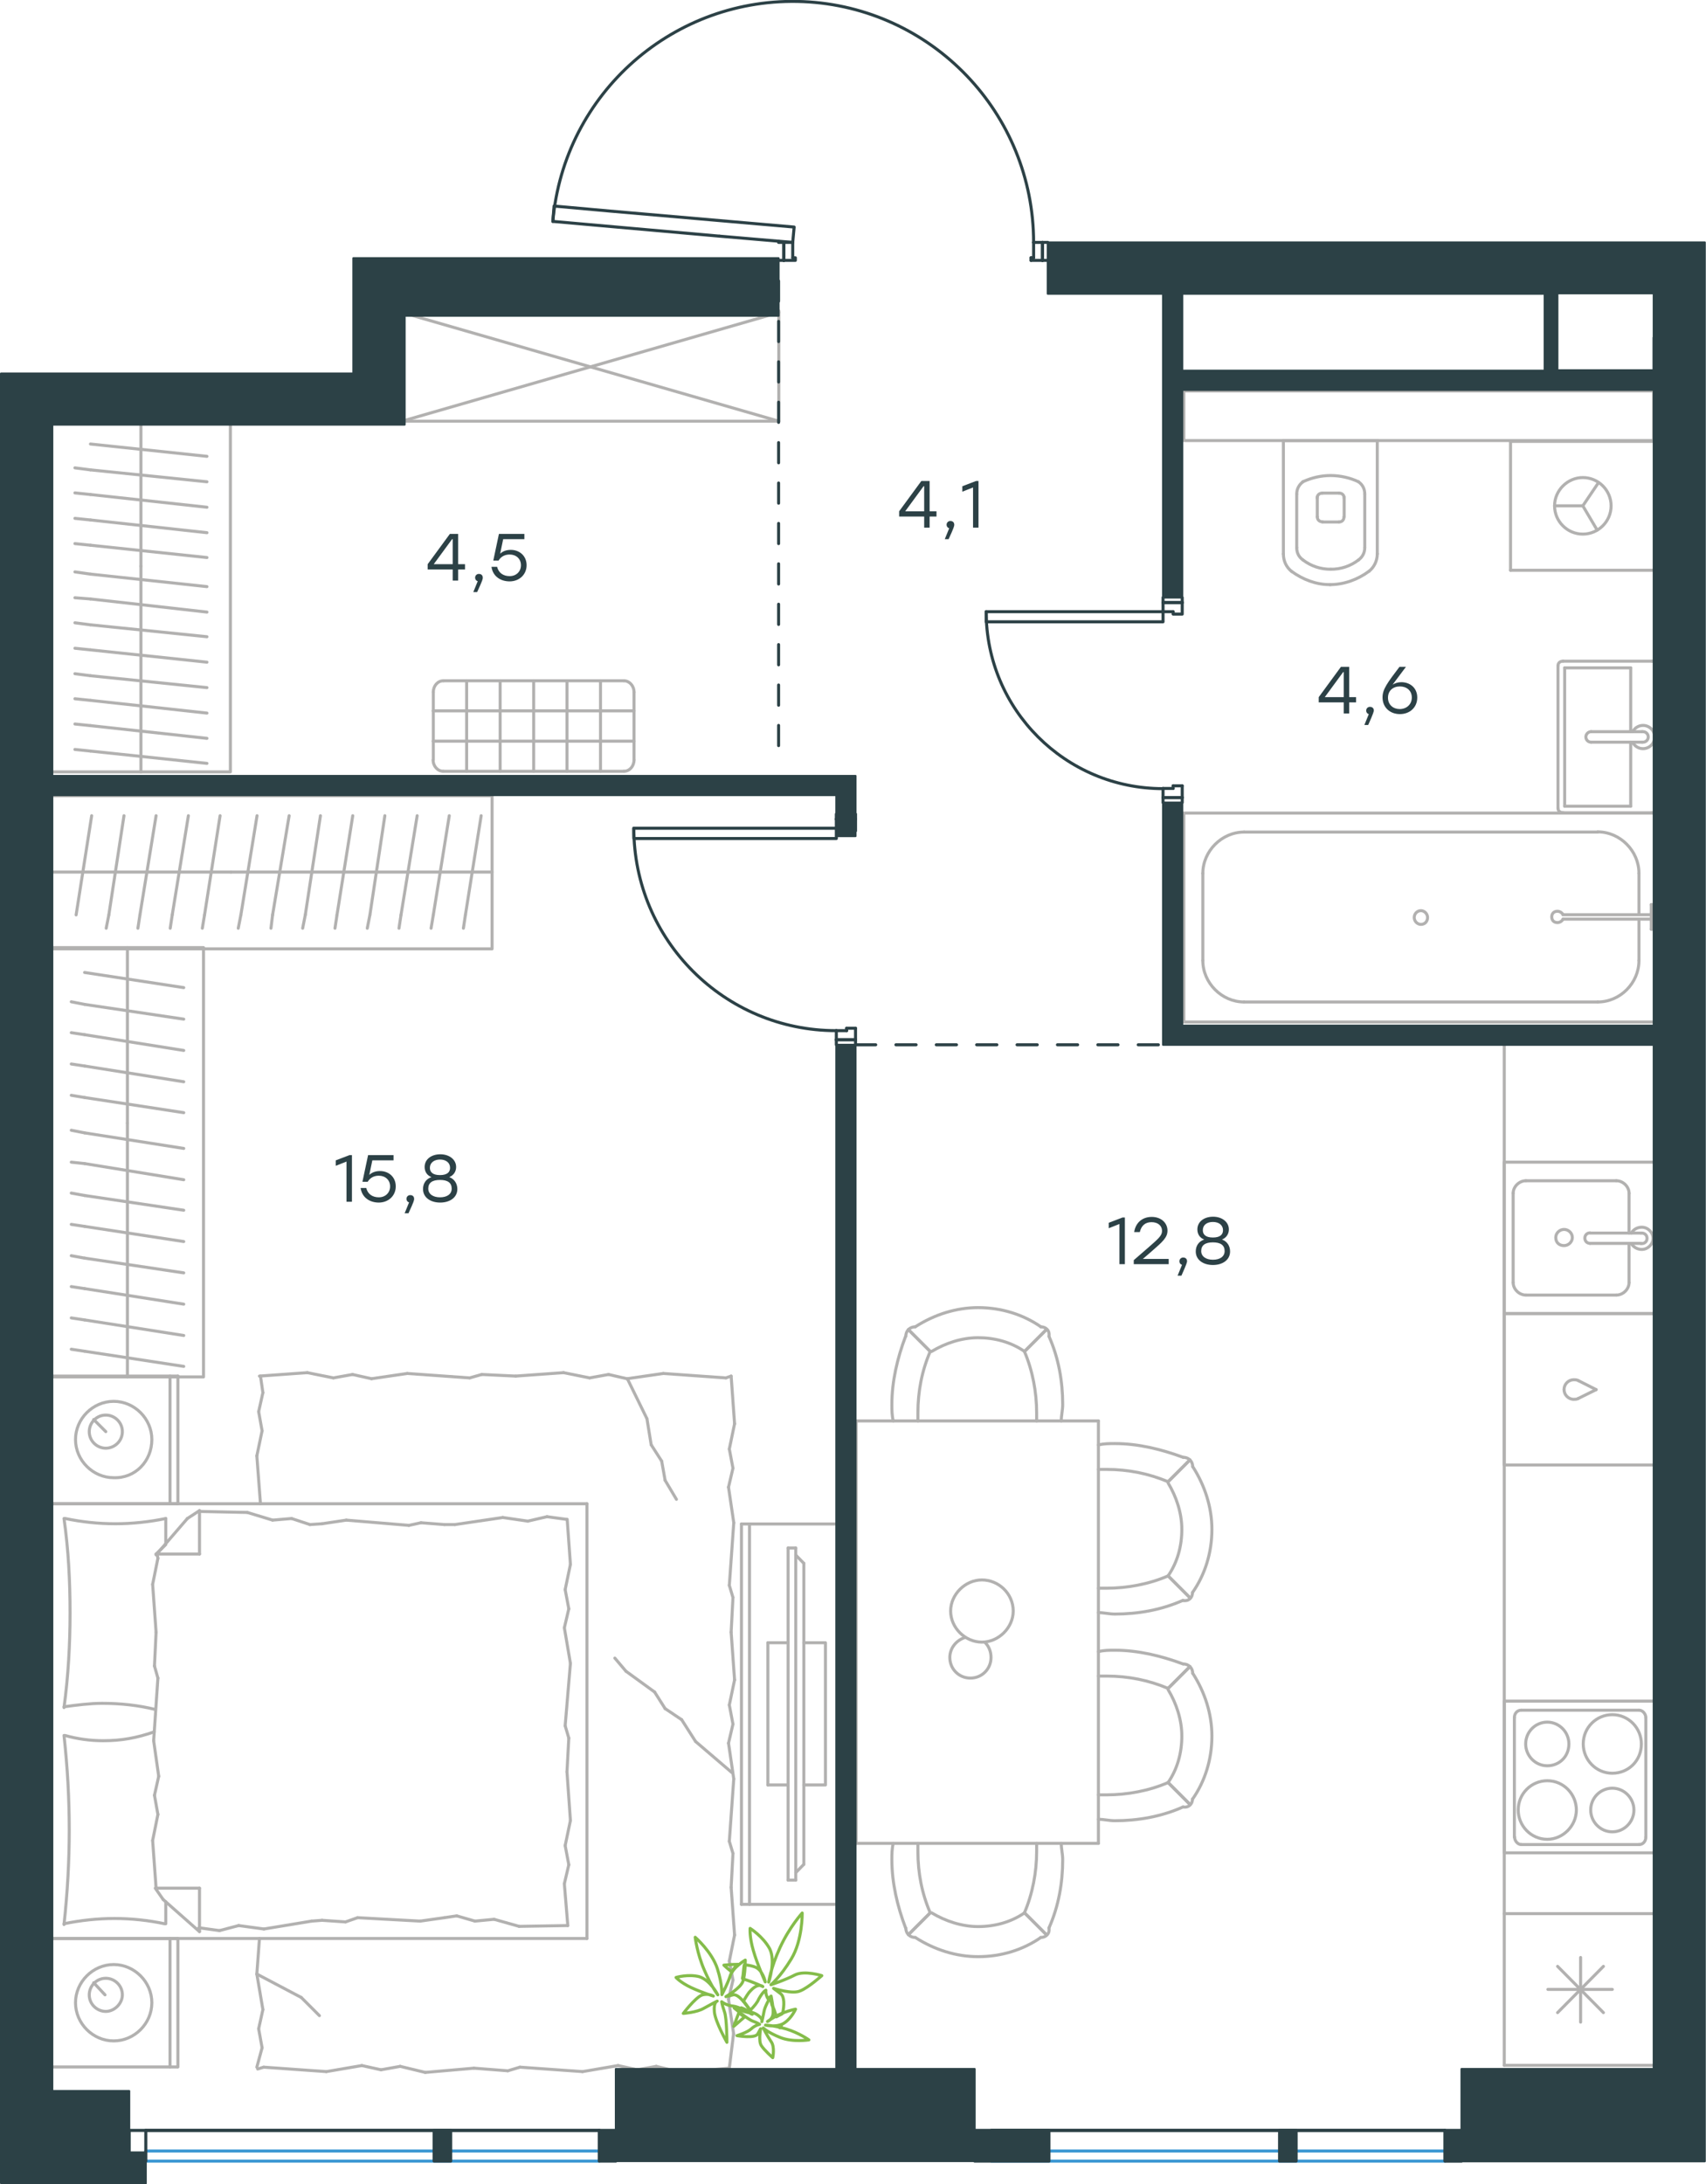 <?xml version="1.0" encoding="utf-8"?>
<!-- Generator: Adobe Illustrator 26.5.0, SVG Export Plug-In . SVG Version: 6.00 Build 0)  -->
<svg version="1.1" id="Слой_1" xmlns="http://www.w3.org/2000/svg" xmlns:xlink="http://www.w3.org/1999/xlink" x="0px" y="0px"
	 viewBox="0 0 844.9 1081.2" style="enable-background:new 0 0 844.9 1081.2;" xml:space="preserve">
<style type="text/css">
	.st0{fill:none;stroke:#B2B1B0;stroke-width:1.5;stroke-linecap:round;stroke-linejoin:round;stroke-miterlimit:22.926;}
	.st1{fill:none;stroke:#2C4146;stroke-width:1.5;stroke-linecap:round;stroke-linejoin:round;stroke-miterlimit:22.926;}
	.st2{fill:none;stroke:#3996D2;stroke-width:1.5;stroke-linecap:round;stroke-linejoin:round;stroke-miterlimit:22.926;}
	.st3{fill:none;stroke:#2C4146;stroke-width:1.5;stroke-linecap:round;stroke-linejoin:round;stroke-miterlimit:10;}
	
		.st4{fill:none;stroke:#2C4146;stroke-width:1.5;stroke-linecap:round;stroke-linejoin:round;stroke-miterlimit:22.926;stroke-dasharray:10,10,0,0,0,0;}
	.st5{fill:#2C4146;}
	.st6{fill:#2C4146;stroke:#2C4146;stroke-linecap:round;stroke-linejoin:round;stroke-miterlimit:10;}
	.st7{fill:none;stroke:#84BC4A;stroke-width:1.5;stroke-linecap:round;stroke-linejoin:round;stroke-miterlimit:22.926;}
</style>
<g>
	<g>
		<line class="st0" x1="24.4" y1="744.4" x2="24.4" y2="681.2"/>
		<line class="st0" x1="88.1" y1="681.2" x2="88.1" y2="744.4"/>
		<line class="st0" x1="88.1" y1="744.4" x2="24.4" y2="744.4"/>
		<line class="st0" x1="24.4" y1="681.2" x2="88.1" y2="681.2"/>
		<line class="st0" x1="52.4" y1="708.7" x2="46.4" y2="702.7"/>
		<line class="st0" x1="84.2" y1="681.2" x2="84.2" y2="744.4"/>
		<path class="st0" d="M75.2,712.6c0-10.3-8.6-18.9-18.9-18.9c-10.3,0-18.9,8.6-18.9,18.9c0,10.3,8.6,18.9,18.9,18.9
			C67,731.9,75.2,723.3,75.2,712.6z"/>
		<path class="st0" d="M60.6,708.7c0-4.7-3.9-8.2-8.2-8.2c-4.7,0-8.2,3.9-8.2,8.2c0,4.7,3.9,8.2,8.2,8.2
			C56.7,716.9,60.6,713.4,60.6,708.7z"/>
		<line class="st0" x1="24.4" y1="959.6" x2="24.4" y2="744.4"/>
		<line class="st0" x1="82.1" y1="941.4" x2="82.1" y2="952.3"/>
		<line class="st0" x1="77.3" y1="769.3" x2="98.8" y2="769.3"/>
		<line class="st0" x1="82.1" y1="764.6" x2="77.3" y2="769.3"/>
		<line class="st0" x1="290.7" y1="959.6" x2="24.4" y2="959.6"/>
		<line class="st0" x1="98.8" y1="747.8" x2="98.8" y2="769.3"/>
		<line class="st0" x1="24.4" y1="744.4" x2="290.7" y2="744.4"/>
		<line class="st0" x1="98.8" y1="956.2" x2="80.8" y2="940.3"/>
		<line class="st0" x1="80.8" y1="940.3" x2="76.9" y2="934.7"/>
		<line class="st0" x1="82.1" y1="751.7" x2="82.1" y2="764.2"/>
		<line class="st0" x1="77.3" y1="934.7" x2="98.8" y2="934.7"/>
		<line class="st0" x1="77.3" y1="769.7" x2="92.8" y2="751.7"/>
		<line class="st0" x1="92.8" y1="751.7" x2="98.8" y2="747.8"/>
		<line class="st0" x1="98.8" y1="956.2" x2="98.8" y2="934.7"/>
		<line class="st0" x1="281.7" y1="860.4" x2="280.8" y2="877.1"/>
		<line class="st0" x1="279.5" y1="805.8" x2="282.5" y2="823.4"/>
		<line class="st0" x1="279.9" y1="786.9" x2="281.7" y2="796.4"/>
		<line class="st0" x1="281.7" y1="796.4" x2="279.5" y2="805.8"/>
		<line class="st0" x1="279.9" y1="854.3" x2="281.7" y2="860.4"/>
		<line class="st0" x1="282.5" y1="823.4" x2="279.9" y2="854.3"/>
		<line class="st0" x1="280.9" y1="752.1" x2="282.5" y2="774.4"/>
		<line class="st0" x1="282.5" y1="774.4" x2="279.9" y2="786.9"/>
		<line class="st0" x1="279.5" y1="932.5" x2="281.2" y2="953.2"/>
		<line class="st0" x1="279.9" y1="913.6" x2="281.7" y2="923.1"/>
		<line class="st0" x1="281.7" y1="923.1" x2="279.5" y2="932.5"/>
		<line class="st0" x1="280.8" y1="877.1" x2="282.5" y2="901.2"/>
		<line class="st0" x1="282.5" y1="901.2" x2="279.9" y2="913.6"/>
		<line class="st0" x1="290.7" y1="959.6" x2="290.7" y2="744.4"/>
		<path class="st0" d="M31.7,859.1c1.7,15.5,2.6,30.9,2.6,46.8c0,15.5-0.9,31.4-2.6,46.8"/>
		<path class="st0" d="M76.4,857.3c-8.6,3-16.2,4.4-25.3,4.4c-6.5,0-12.9-0.9-18.9-2.6"/>
		<path class="st0" d="M31.7,952.3c8.2-1.7,16.8-2.6,24.9-2.6c8.6,0,16.8,0.9,24.9,2.6"/>
		<path class="st0" d="M31.7,844.9c6.5-0.9,12.9-1.7,18.9-1.7c9,0,17.6,0.9,26.2,3"/>
		<line class="st0" x1="153.5" y1="754.7" x2="159.5" y2="754.3"/>
		<line class="st0" x1="135" y1="752.5" x2="144.4" y2="751.7"/>
		<line class="st0" x1="144.4" y1="751.7" x2="153.5" y2="754.7"/>
		<line class="st0" x1="98.8" y1="748.2" x2="122.5" y2="748.7"/>
		<line class="st0" x1="122.5" y1="748.7" x2="135" y2="752.5"/>
		<line class="st0" x1="208.5" y1="753.8" x2="220.1" y2="754.7"/>
		<line class="st0" x1="159.5" y1="754.3" x2="171.5" y2="752.5"/>
		<line class="st0" x1="202.5" y1="755.1" x2="208.5" y2="753.8"/>
		<line class="st0" x1="171.5" y1="752.5" x2="202.5" y2="755.1"/>
		<line class="st0" x1="220.1" y1="754.7" x2="225.3" y2="754.7"/>
		<line class="st0" x1="261.4" y1="753" x2="270.9" y2="750.8"/>
		<line class="st0" x1="270.9" y1="750.8" x2="280.4" y2="752.1"/>
		<line class="st0" x1="225.3" y1="754.7" x2="249" y2="751.2"/>
		<line class="st0" x1="249" y1="751.2" x2="261.4" y2="753"/>
		<line class="st0" x1="226.2" y1="948.4" x2="220.1" y2="949.3"/>
		<line class="st0" x1="244.7" y1="950.1" x2="235.2" y2="951"/>
		<line class="st0" x1="235.2" y1="951" x2="226.2" y2="948.4"/>
		<line class="st0" x1="281.2" y1="953.2" x2="257.1" y2="953.6"/>
		<line class="st0" x1="257.1" y1="953.6" x2="244.7" y2="950.1"/>
		<line class="st0" x1="171.1" y1="951.4" x2="159.5" y2="950.6"/>
		<line class="st0" x1="220.1" y1="949.3" x2="208.1" y2="951"/>
		<line class="st0" x1="177.1" y1="949.3" x2="171.1" y2="951.4"/>
		<line class="st0" x1="208.1" y1="951" x2="177.1" y2="949.3"/>
		<line class="st0" x1="159.5" y1="950.6" x2="154.3" y2="951"/>
		<line class="st0" x1="99.3" y1="954.4" x2="98.4" y2="954.4"/>
		<line class="st0" x1="118.2" y1="953.2" x2="108.7" y2="955.7"/>
		<line class="st0" x1="108.7" y1="955.7" x2="99.3" y2="954.4"/>
		<line class="st0" x1="154.3" y1="951" x2="130.7" y2="954.9"/>
		<line class="st0" x1="130.7" y1="954.9" x2="118.2" y2="953.2"/>
		<path class="st0" d="M31.7,751.7c2.2,15.5,3,30.9,3,46.8c0,15.5-0.9,31.4-3,46.8"/>
		<path class="st0" d="M82.1,751.7c-8.2,1.7-16.8,2.6-24.9,2.6c-8.6,0-16.8-0.9-24.9-2.6"/>
		<line class="st0" x1="76.5" y1="824.7" x2="77.3" y2="808"/>
		<line class="st0" x1="78.6" y1="879.3" x2="76.1" y2="861.7"/>
		<line class="st0" x1="78.2" y1="898.2" x2="76.5" y2="888.7"/>
		<line class="st0" x1="76.5" y1="888.7" x2="78.6" y2="879.3"/>
		<line class="st0" x1="78.2" y1="830.7" x2="76.5" y2="824.7"/>
		<line class="st0" x1="76.1" y1="861.7" x2="78.2" y2="830.7"/>
		<line class="st0" x1="77.3" y1="934.7" x2="75.6" y2="911.1"/>
		<line class="st0" x1="75.6" y1="911.1" x2="78.2" y2="898.2"/>
		<line class="st0" x1="78.2" y1="771.4" x2="77.8" y2="769.3"/>
		<line class="st0" x1="77.3" y1="808" x2="75.6" y2="784.3"/>
		<line class="st0" x1="75.6" y1="784.3" x2="78.2" y2="771.4"/>
		<line class="st0" x1="24.4" y1="1023.2" x2="24.4" y2="959.6"/>
		<line class="st0" x1="88.1" y1="959.6" x2="88.1" y2="1023.2"/>
		<line class="st0" x1="87.7" y1="1023.2" x2="24.4" y2="1023.2"/>
		<line class="st0" x1="24.4" y1="959.6" x2="87.7" y2="959.6"/>
		<line class="st0" x1="52" y1="987.5" x2="46.4" y2="981.5"/>
		<line class="st0" x1="84.2" y1="959.6" x2="84.2" y2="1023.2"/>
		<line class="st0" x1="130.2" y1="689.4" x2="129" y2="681.2"/>
		<line class="st0" x1="129.8" y1="708.3" x2="128.1" y2="698.8"/>
		<line class="st0" x1="128.1" y1="698.8" x2="130.2" y2="689.4"/>
		<line class="st0" x1="129" y1="744.4" x2="127.2" y2="720.7"/>
		<line class="st0" x1="127.2" y1="720.7" x2="129.8" y2="708.3"/>
		<line class="st0" x1="238.6" y1="680.4" x2="255.4" y2="681.2"/>
		<line class="st0" x1="184" y1="682.5" x2="201.7" y2="679.9"/>
		<line class="st0" x1="165.1" y1="682.1" x2="174.6" y2="680.4"/>
		<line class="st0" x1="174.6" y1="680.4" x2="184" y2="682.5"/>
		<line class="st0" x1="232.6" y1="682.1" x2="238.6" y2="680.4"/>
		<line class="st0" x1="201.7" y1="679.9" x2="232.6" y2="682.1"/>
		<line class="st0" x1="128.5" y1="681.2" x2="152.2" y2="679.5"/>
		<line class="st0" x1="152.2" y1="679.5" x2="165.1" y2="682.1"/>
		<line class="st0" x1="310.5" y1="682.5" x2="328.5" y2="679.9"/>
		<line class="st0" x1="292" y1="682.1" x2="301.4" y2="680.4"/>
		<line class="st0" x1="301.4" y1="680.4" x2="310.5" y2="682.5"/>
		<line class="st0" x1="359.5" y1="682.1" x2="362.1" y2="681.2"/>
		<line class="st0" x1="328.5" y1="679.9" x2="359.5" y2="682.1"/>
		<line class="st0" x1="255.4" y1="681.2" x2="279.1" y2="679.5"/>
		<line class="st0" x1="279.1" y1="679.5" x2="292" y2="682.1"/>
		<line class="st0" x1="363" y1="790.8" x2="362.1" y2="808"/>
		<line class="st0" x1="360.8" y1="736.2" x2="363.4" y2="753.8"/>
		<line class="st0" x1="361.2" y1="717.3" x2="363" y2="726.8"/>
		<line class="st0" x1="363" y1="726.8" x2="360.8" y2="736.2"/>
		<line class="st0" x1="361.2" y1="784.8" x2="363" y2="790.8"/>
		<line class="st0" x1="363.4" y1="753.8" x2="361.2" y2="784.8"/>
		<line class="st0" x1="362.1" y1="681.2" x2="363.8" y2="704.8"/>
		<line class="st0" x1="363.8" y1="704.8" x2="361.2" y2="717.3"/>
		<line class="st0" x1="363" y1="917.5" x2="362.1" y2="934.3"/>
		<line class="st0" x1="360.8" y1="862.9" x2="363.4" y2="880.6"/>
		<line class="st0" x1="361.2" y1="844" x2="363" y2="853.5"/>
		<line class="st0" x1="363" y1="853.5" x2="360.8" y2="862.9"/>
		<line class="st0" x1="361.2" y1="911.5" x2="363" y2="917.5"/>
		<line class="st0" x1="363.4" y1="880.6" x2="361.2" y2="911.5"/>
		<line class="st0" x1="362.1" y1="808" x2="363.8" y2="831.6"/>
		<line class="st0" x1="363.8" y1="831.6" x2="361.2" y2="844"/>
		<line class="st0" x1="363.3" y1="1006.7" x2="361.2" y2="1023.8"/>
		<line class="st0" x1="360.8" y1="989.7" x2="363.4" y2="1007.3"/>
		<line class="st0" x1="361.2" y1="970.8" x2="363" y2="980.2"/>
		<line class="st0" x1="363" y1="980.2" x2="360.8" y2="989.7"/>
		<line class="st0" x1="362.1" y1="934.3" x2="363.8" y2="957.9"/>
		<line class="st0" x1="363.8" y1="957.9" x2="361.2" y2="970.8"/>
		<line class="st0" x1="251.5" y1="1025.1" x2="234.7" y2="1023.8"/>
		<line class="st0" x1="306.1" y1="1022.5" x2="288.5" y2="1025.5"/>
		<line class="st0" x1="325" y1="1022.9" x2="315.6" y2="1024.6"/>
		<line class="st0" x1="315.6" y1="1024.6" x2="306.1" y2="1022.5"/>
		<line class="st0" x1="257.5" y1="1023.3" x2="251.5" y2="1025.1"/>
		<line class="st0" x1="288.5" y1="1025.5" x2="257.5" y2="1023.3"/>
		<line class="st0" x1="361.2" y1="1023.8" x2="337.5" y2="1025.9"/>
		<line class="st0" x1="337.5" y1="1025.9" x2="325" y2="1022.9"/>
		<line class="st0" x1="179.2" y1="1022.5" x2="161.6" y2="1025.5"/>
		<line class="st0" x1="198.2" y1="1022.9" x2="188.7" y2="1024.6"/>
		<line class="st0" x1="188.7" y1="1024.6" x2="179.2" y2="1022.5"/>
		<line class="st0" x1="130.6" y1="1023.3" x2="127.6" y2="1024.2"/>
		<line class="st0" x1="161.6" y1="1025.5" x2="130.6" y2="1023.3"/>
		<line class="st0" x1="234.7" y1="1023.8" x2="210.6" y2="1025.9"/>
		<line class="st0" x1="210.6" y1="1025.9" x2="198.2" y2="1022.9"/>
		<line class="st0" x1="130.2" y1="994.8" x2="127.2" y2="977.2"/>
		<line class="st0" x1="129.8" y1="1013.7" x2="128.1" y2="1004.3"/>
		<line class="st0" x1="128.1" y1="1004.3" x2="130.2" y2="994.8"/>
		<line class="st0" x1="127.2" y1="977.2" x2="128.5" y2="959.6"/>
		<line class="st0" x1="127.2" y1="1023.3" x2="129.8" y2="1013.7"/>
		<line class="st0" x1="324.2" y1="837.6" x2="310" y2="827.3"/>
		<line class="st0" x1="337.6" y1="851.3" x2="329.4" y2="845.8"/>
		<line class="st0" x1="329.4" y1="845.8" x2="324.2" y2="837.6"/>
		<line class="st0" x1="310" y1="827.3" x2="304.5" y2="820.8"/>
		<line class="st0" x1="362.5" y1="877.5" x2="344.5" y2="862.1"/>
		<line class="st0" x1="344.5" y1="862.1" x2="337.6" y2="851.3"/>
		<line class="st0" x1="127.2" y1="977.2" x2="149.2" y2="988.8"/>
		<line class="st0" x1="149.2" y1="988.8" x2="158.2" y2="997.8"/>
		<line class="st0" x1="329.4" y1="732.8" x2="335" y2="742.2"/>
		<line class="st0" x1="322.5" y1="715.2" x2="327.7" y2="723.3"/>
		<line class="st0" x1="327.7" y1="723.3" x2="329.4" y2="732.8"/>
		<line class="st0" x1="310.7" y1="682.5" x2="320.4" y2="702.3"/>
		<line class="st0" x1="320.4" y1="702.3" x2="322.5" y2="715.2"/>
		<path class="st0" d="M75.2,991.4c0-10.3-8.6-18.9-18.9-18.9c-10.3,0-18.9,8.6-18.9,18.9c0,10.3,8.6,18.9,18.9,18.9
			C66.6,1010.3,75.2,1001.7,75.2,991.4z"/>
		<path class="st0" d="M60.6,987.5c0-4.7-3.9-8.2-8.2-8.2c-4.7,0-8.2,3.9-8.2,8.2c0,4.7,3.9,8.2,8.2,8.2
			C56.7,995.7,60.6,991.8,60.6,987.5z"/>
	</g>
	<g>
		<g>
			<line class="st0" x1="371.2" y1="754.4" x2="371.2" y2="942.7"/>
			<polyline class="st0" points="367.2,942.7 421.9,942.7 421.9,754.4 367.2,754.4 			"/>
			<line class="st0" x1="367.2" y1="754.4" x2="367.2" y2="942.7"/>
		</g>
		<g>
			<polyline class="st0" points="398.1,883.6 408.8,883.6 408.8,813.2 398.1,813.2 			"/>
			<line class="st0" x1="390.3" y1="813.2" x2="380.3" y2="813.2"/>
			<line class="st0" x1="380.3" y1="813.2" x2="380.3" y2="883.6"/>
			<line class="st0" x1="380.3" y1="883.6" x2="390.3" y2="883.6"/>
			<line class="st0" x1="390.3" y1="766.3" x2="394.1" y2="766.3"/>
			<line class="st0" x1="398.1" y1="922.9" x2="394.1" y2="927"/>
			<line class="st0" x1="394.1" y1="769.8" x2="398.1" y2="773.9"/>
			<line class="st0" x1="394.1" y1="930.7" x2="394.1" y2="766.3"/>
			<line class="st0" x1="390.3" y1="766.3" x2="390.3" y2="930.7"/>
			<line class="st0" x1="390.3" y1="930.7" x2="394.1" y2="930.7"/>
			<line class="st0" x1="398.1" y1="773.9" x2="398.1" y2="922.9"/>
		</g>
	</g>
	<g>
		<line class="st0" x1="25" y1="431.7" x2="114.4" y2="431.7"/>
		<line class="st0" x1="100.2" y1="459.5" x2="101.3" y2="452.9"/>
		<line class="st0" x1="101.3" y1="452.9" x2="109" y2="403.8"/>
		<line class="st0" x1="84.3" y1="459.5" x2="85.3" y2="452.9"/>
		<line class="st0" x1="85.3" y1="452.9" x2="93.3" y2="403.8"/>
		<line class="st0" x1="68.3" y1="459.5" x2="69.3" y2="452.9"/>
		<line class="st0" x1="69.3" y1="452.9" x2="77.3" y2="403.8"/>
		<line class="st0" x1="52.6" y1="459.5" x2="53.9" y2="452.9"/>
		<line class="st0" x1="53.9" y1="452.9" x2="61.4" y2="403.8"/>
		<line class="st0" x1="37.7" y1="452.9" x2="45.4" y2="403.8"/>
		<rect x="25" y="393.9" class="st0" width="218.7" height="75.8"/>
		<line class="st0" x1="114.4" y1="431.7" x2="243.7" y2="431.7"/>
		<line class="st0" x1="229.5" y1="459.5" x2="230.5" y2="452.9"/>
		<line class="st0" x1="230.5" y1="452.9" x2="238.3" y2="403.8"/>
		<line class="st0" x1="213.5" y1="459.5" x2="214.6" y2="452.9"/>
		<line class="st0" x1="214.6" y1="452.9" x2="222.5" y2="403.8"/>
		<line class="st0" x1="197.6" y1="459.5" x2="198.6" y2="452.9"/>
		<line class="st0" x1="198.6" y1="452.9" x2="206.6" y2="403.8"/>
		<line class="st0" x1="181.9" y1="459.5" x2="183.2" y2="452.9"/>
		<line class="st0" x1="183.2" y1="452.9" x2="190.6" y2="403.8"/>
		<line class="st0" x1="165.9" y1="459.5" x2="166.9" y2="452.9"/>
		<line class="st0" x1="166.9" y1="452.9" x2="174.7" y2="403.8"/>
		<line class="st0" x1="149.9" y1="459.5" x2="151.2" y2="452.9"/>
		<line class="st0" x1="151.2" y1="452.9" x2="158.7" y2="403.8"/>
		<line class="st0" x1="134.2" y1="459.5" x2="135" y2="452.9"/>
		<line class="st0" x1="135" y1="452.9" x2="143.2" y2="403.8"/>
		<line class="st0" x1="119.3" y1="452.9" x2="127.3" y2="403.8"/>
		<line class="st0" x1="118" y1="459.5" x2="119.3" y2="452.9"/>
	</g>
	<g>
		<line class="st0" x1="63.1" y1="469.1" x2="63.1" y2="556"/>
		<line class="st0" x1="35.3" y1="542.2" x2="41.9" y2="543.3"/>
		<line class="st0" x1="41.9" y1="543.3" x2="91" y2="550.8"/>
		<line class="st0" x1="35.3" y1="526.7" x2="41.9" y2="527.7"/>
		<line class="st0" x1="41.9" y1="527.7" x2="91" y2="535.5"/>
		<line class="st0" x1="35.3" y1="511.2" x2="41.9" y2="512.2"/>
		<line class="st0" x1="41.9" y1="512.2" x2="91" y2="520"/>
		<line class="st0" x1="35.3" y1="495.9" x2="41.9" y2="497.2"/>
		<line class="st0" x1="41.9" y1="497.2" x2="91" y2="504.5"/>
		<line class="st0" x1="41.9" y1="481.4" x2="91" y2="488.9"/>
		<rect x="25" y="469.1" class="st0" width="75.8" height="212.5"/>
		<line class="st0" x1="63.1" y1="556" x2="63.1" y2="681.7"/>
		<line class="st0" x1="35.3" y1="667.9" x2="41.9" y2="668.9"/>
		<line class="st0" x1="41.9" y1="668.9" x2="91" y2="676.4"/>
		<line class="st0" x1="35.3" y1="652.4" x2="41.9" y2="653.4"/>
		<line class="st0" x1="41.9" y1="653.4" x2="91" y2="661.1"/>
		<line class="st0" x1="35.3" y1="636.9" x2="41.9" y2="637.9"/>
		<line class="st0" x1="41.9" y1="637.9" x2="91" y2="645.6"/>
		<line class="st0" x1="35.3" y1="621.6" x2="41.9" y2="622.8"/>
		<line class="st0" x1="41.9" y1="622.8" x2="91" y2="630.1"/>
		<line class="st0" x1="35.3" y1="606.1" x2="41.9" y2="607.1"/>
		<line class="st0" x1="41.9" y1="607.1" x2="91" y2="614.6"/>
		<line class="st0" x1="35.3" y1="590.6" x2="41.9" y2="591.8"/>
		<line class="st0" x1="41.9" y1="591.8" x2="91" y2="599.1"/>
		<line class="st0" x1="35.3" y1="575.3" x2="41.9" y2="576"/>
		<line class="st0" x1="41.9" y1="576" x2="91" y2="584"/>
		<line class="st0" x1="41.9" y1="560.8" x2="91" y2="568.5"/>
		<line class="st0" x1="35.3" y1="559.5" x2="41.9" y2="560.8"/>
	</g>
	<g>
		<line class="st0" x1="820.1" y1="947.3" x2="820.1" y2="1022.4"/>
		<line class="st0" x1="782.8" y1="969" x2="782.8" y2="1001"/>
		<line class="st0" x1="771.4" y1="996.3" x2="794.1" y2="973.4"/>
		<line class="st0" x1="771.4" y1="973.4" x2="794.1" y2="996.3"/>
		<line class="st0" x1="766.6" y1="984.8" x2="798.5" y2="984.8"/>
		<line class="st0" x1="820.1" y1="1022.4" x2="745" y2="1022.4"/>
		<line class="st0" x1="745" y1="947.3" x2="745" y2="1022.4"/>
		<line class="st0" x1="820.1" y1="947.3" x2="745" y2="947.3"/>
	</g>
	<g>
		<rect x="744.9" y="575.3" class="st0" width="75.1" height="75"/>
		<line class="st0" x1="787.5" y1="615.5" x2="812.7" y2="615.5"/>
		<line class="st0" x1="806.8" y1="610.4" x2="806.8" y2="590.7"/>
		<line class="st0" x1="749.4" y1="590.7" x2="749.4" y2="634.9"/>
		<line class="st0" x1="806.8" y1="634.9" x2="806.8" y2="615.5"/>
		<line class="st0" x1="755.7" y1="641.1" x2="800.5" y2="641.1"/>
		<line class="st0" x1="812.7" y1="610.4" x2="787.5" y2="610.4"/>
		<line class="st0" x1="800.5" y1="584.5" x2="755.7" y2="584.5"/>
		<path class="st0" d="M787.5,615.5L787.5,615.5c-1.5,0-2.6-1.1-2.6-2.6c0-1.5,1.1-2.6,2.6-2.6"/>
		<path class="st0" d="M800.5,584.5c3.3,0,6.3,2.9,6.3,6.2"/>
		<path class="st0" d="M807.9,610.4c1.1-1.8,3-2.9,5.2-2.9c3,0,5.6,2.6,5.6,5.5c0,2.9-2.6,5.5-5.6,5.5c-2.2,0-4.1-1.1-5.2-2.9"/>
		<path class="st0" d="M755.7,641.1c-3.3,0-6.3-2.9-6.3-6.2"/>
		<path class="st0" d="M806.8,634.9c0,3.3-3,6.2-6.3,6.2"/>
		<path class="st0" d="M749.4,590.7c0-3.3,3-6.2,6.3-6.2"/>
		<path class="st0" d="M812.7,610.4h0.4c1.5,0,2.6,1.1,2.6,2.6c0,1.5-1.1,2.6-2.6,2.6h-0.4"/>
		<path class="st0" d="M774.6,616.6c2.2,0,4.1-1.8,4.1-4c0-2.2-1.9-4-4.1-4c-2.2,0-4.1,1.8-4.1,4
			C770.5,615.2,772.3,616.6,774.6,616.6z"/>
	</g>
	<g>
		<path class="st0" d="M777,863.3c0-5.9-4.8-10.8-10.7-10.8c-5.9,0-10.7,4.8-10.7,10.8c0,5.9,4.8,10.8,10.7,10.8
			C772.2,874.1,777,869.6,777,863.3z"/>
		<path class="st0" d="M780.7,896c0-7.8-6.3-14.5-14.4-14.5c-7.8,0-14.4,6.3-14.4,14.5c0,7.8,6.3,14.5,14.4,14.5
			C774.1,910.5,780.7,903.8,780.7,896z"/>
		<path class="st0" d="M809.2,896c0-5.9-4.8-10.8-10.7-10.8c-5.9,0-10.7,4.8-10.7,10.8c0,5.9,4.8,10.8,10.7,10.8
			C804.4,906.8,809.2,901.9,809.2,896z"/>
		<path class="st0" d="M812.9,863.3c0-7.8-6.3-14.5-14.4-14.5c-7.8,0-14.4,6.3-14.4,14.5c0,7.8,6.3,14.5,14.4,14.5
			S812.9,871.5,812.9,863.3z"/>
		<line class="st0" x1="750" y1="909.4" x2="750" y2="850.3"/>
		<line class="st0" x1="811.8" y1="913.1" x2="753.4" y2="913.1"/>
		<line class="st0" x1="815.1" y1="850.3" x2="815.1" y2="909.4"/>
		<line class="st0" x1="753.4" y1="846.6" x2="811.8" y2="846.6"/>
		<path class="st0" d="M815.1,909.4L815.1,909.4c0,2.2-1.5,3.7-3.3,3.7"/>
		<path class="st0" d="M750,850.3L750,850.3c0-2.2,1.5-3.7,3.3-3.7"/>
		<path class="st0" d="M753.4,913.1L753.4,913.1c-1.8,0-3.3-1.9-3.3-3.7"/>
		<path class="st0" d="M811.8,846.6L811.8,846.6c1.8,0,3.3,1.9,3.3,3.7"/>
		<rect x="745" y="842.1" class="st0" width="75" height="75.1"/>
	</g>
	<g>
		<rect x="744.9" y="650.2" class="st0" width="75.1" height="75"/>
		<line class="st0" x1="790.5" y1="687.9" x2="781.6" y2="683.4"/>
		<line class="st0" x1="781.6" y1="692.3" x2="790.5" y2="687.9"/>
		<path class="st0" d="M781.6,692.3c-0.7,0.4-1.5,0.4-2.2,0.4c-2.6,0-4.8-2.2-4.8-4.8"/>
		<path class="st0" d="M781.6,683.4c-0.7-0.4-1.5-0.4-2.2-0.4c-2.6,0-4.8,2.2-4.8,4.8"/>
	</g>
	<line class="st0" x1="745" y1="947.3" x2="745" y2="513.7"/>
	<g>
		<line class="st0" x1="424" y1="912.5" x2="424" y2="703.4"/>
		<line class="st0" x1="544" y1="703.4" x2="544" y2="912.5"/>
		<path class="st0" d="M578.5,780.1c4.7-6.8,6.8-14.9,6.8-23c0-8.1-2.7-16.2-6.8-23"/>
		<path class="st0" d="M544,798.3c2.7,0,5.4,0.7,8.1,0.7c11.5,0,23-2,33.8-6.8"/>
		<path class="st0" d="M585.9,721.4c-10.8-4-22.3-6.8-33.8-6.8c-2.7,0-5.4,0-8.1,0.7"/>
		<path class="st0" d="M544,786.2c1.4,0,2.7,0,4.1,0c10.1,0,21-2,30.4-6.1"/>
		<path class="st0" d="M578.5,733.5c-9.5-4-19.6-6.1-30.4-6.1c-1.4,0-2.7,0-4.1,0"/>
		<path class="st0" d="M590.7,788.2c6.1-8.8,9.5-19.6,9.5-31.1c0-10.8-3.4-21.6-9.5-31.1"/>
		<line class="st0" x1="578.5" y1="780.1" x2="589.3" y2="790.9"/>
		<line class="st0" x1="578.5" y1="733.5" x2="589.3" y2="722.7"/>
		<line class="st0" x1="578.5" y1="780.1" x2="589.3" y2="790.9"/>
		<line class="st0" x1="578.5" y1="733.5" x2="589.3" y2="722.7"/>
		<path class="st0" d="M590.7,726.1c0-2.7-2-4.7-4.7-4.7"/>
		<path class="st0" d="M585.9,792.3c2.7,0.5,4.7-1.3,4.7-4"/>
		<path class="st0" d="M578.5,882.4c4.7-6.8,6.8-14.9,6.8-23c0-8.1-2.7-16.2-6.8-23"/>
		<path class="st0" d="M544,900.6c2.7,0,5.4,0.7,8.1,0.7c11.5,0,23-2,33.8-6.8"/>
		<path class="st0" d="M585.9,823.7c-10.8-4-22.3-6.8-33.8-6.8c-2.7,0-5.4,0-8.1,0.7"/>
		<path class="st0" d="M544,888.5c1.4,0,2.7,0,4.1,0c10.1,0,21-2,30.4-6.1"/>
		<path class="st0" d="M578.5,835.8c-9.5-4-19.6-6.1-30.4-6.1c-1.4,0-2.7,0-4.1,0"/>
		<path class="st0" d="M590.7,890.5c6.1-8.8,9.5-19.6,9.5-31.1c0-10.8-3.4-21.6-9.5-31.1"/>
		<line class="st0" x1="578.5" y1="882.4" x2="589.3" y2="893.2"/>
		<line class="st0" x1="578.5" y1="835.8" x2="589.3" y2="825"/>
		<line class="st0" x1="578.5" y1="882.4" x2="589.3" y2="893.2"/>
		<line class="st0" x1="578.5" y1="835.8" x2="589.3" y2="825"/>
		<path class="st0" d="M590.7,828.4c0-2.7-2-4.7-4.7-4.7"/>
		<path class="st0" d="M585.9,894.5c2.7,0.5,4.7-1.4,4.7-4"/>
		<path class="st0" d="M525.6,703.4c0-2.7,0.7-5.4,0.7-8.1c0-11.5-2-23-6.8-33.8"/>
		<path class="st0" d="M448.5,661.5c-4.1,10.8-6.8,22.3-6.8,33.8c0,2.7,0,5.4,0.7,8.1"/>
		<path class="st0" d="M460.7,669c-4.1,9.5-6.1,19.6-6.1,30.4c0,1.4,0,2.7,0,4"/>
		<line class="st0" x1="460.7" y1="669" x2="449.9" y2="658.2"/>
		<line class="st0" x1="460.7" y1="669" x2="449.9" y2="658.2"/>
		<path class="st0" d="M453.3,656.8c-2.7,0-4.7,2-4.7,4.7"/>
		<path class="st0" d="M525.6,912.5c0,2.7,0.7,5.4,0.7,8.1c0,11.5-2,23-6.8,33.8"/>
		<path class="st0" d="M448.5,954.4c-4.1-10.8-6.8-22.3-6.8-33.8c0-2.7,0-5.4,0.7-8.1"/>
		<path class="st0" d="M460.7,946.9c-4.1-9.5-6.1-19.6-6.1-30.4c0-1.4,0-2.7,0-4"/>
		<line class="st0" x1="460.7" y1="946.9" x2="449.9" y2="957.7"/>
		<line class="st0" x1="460.7" y1="946.9" x2="449.9" y2="957.7"/>
		<path class="st0" d="M453.3,959.1c-2.7,0-4.7-2-4.7-4.7"/>
		<line class="st0" x1="424" y1="703.4" x2="544" y2="703.4"/>
		<line class="st0" x1="544" y1="912.5" x2="424" y2="912.5"/>
		<path class="st0" d="M486.3,782.1c-8.3,0-15.5,7.2-15.5,15.4c0,8.3,7.2,15.4,15.5,15.4c8.3,0,15.5-7.2,15.5-15.4
			C501.8,788.9,494.6,782.1,486.3,782.1z"/>
		<path class="st0" d="M487.8,813c1.9,1.9,3,4.5,3,7.5c0,5.7-4.5,10.2-10.2,10.2c-5.7,0-10.2-4.5-10.2-10.2c0-4.5,3-8.3,7.2-9.8"/>
		<path class="st0" d="M507.4,669c-6.8-4.7-14.9-6.8-23-6.8c-8.1,0-16.2,2.7-23,6.8"/>
		<path class="st0" d="M513.4,703.4c0-1.4,0-2.7,0-4.1c0-10.1-2-20.9-6.1-30.4"/>
		<path class="st0" d="M515.5,656.8c-8.8-6.1-19.6-9.5-31.1-9.5c-10.8,0-21.6,3.4-31.1,9.5"/>
		<line class="st0" x1="507.4" y1="669" x2="518.2" y2="658.2"/>
		<line class="st0" x1="507.4" y1="669" x2="518.2" y2="658.2"/>
		<path class="st0" d="M519.5,661.5c0.5-2.7-1.4-4.7-4.1-4.7"/>
		<path class="st0" d="M507.4,946.9c-6.8,4.7-14.9,6.8-23,6.8c-8.1,0-16.2-2.7-23-6.8"/>
		<path class="st0" d="M513.4,912.5c0,1.3,0,2.7,0,4.1c0,10.1-2,20.9-6.1,30.4"/>
		<path class="st0" d="M515.5,959.1c-8.8,6.1-19.6,9.5-31.1,9.5c-10.8,0-21.6-3.4-31.1-9.5"/>
		<line class="st0" x1="507.4" y1="946.9" x2="518.2" y2="957.7"/>
		<line class="st0" x1="507.4" y1="946.9" x2="518.2" y2="957.7"/>
		<path class="st0" d="M519.5,954.4c0.5,2.7-1.4,4.7-4.1,4.7"/>
	</g>
	<g>
		<line class="st0" x1="682.5" y1="218.1" x2="635.6" y2="218.1"/>
		<g>
			<line class="st0" x1="682.1" y1="274.2" x2="682.1" y2="218.1"/>
			<line class="st0" x1="642.2" y1="244.6" x2="642.2" y2="271.1"/>
			<line class="st0" x1="675.9" y1="271.1" x2="675.9" y2="244.6"/>
			<line class="st0" x1="652.4" y1="246.1" x2="652.4" y2="255.8"/>
			<line class="st0" x1="665.7" y1="255.8" x2="665.7" y2="246.1"/>
			<line class="st0" x1="663.1" y1="244.1" x2="654.9" y2="244.1"/>
			<line class="st0" x1="635.6" y1="218.1" x2="635.6" y2="274.2"/>
			<line class="st0" x1="654.9" y1="258.4" x2="663.1" y2="258.4"/>
			<path class="st0" d="M639.6,282.8c5.6,4.1,12.2,6.6,18.9,6.6c0,0,0,0,0.5,0"/>
			<path class="st0" d="M654.9,244.1c-1.5,0-2.6,1-2.6,2.5"/>
			<path class="st0" d="M645.3,238.5c-2,1.5-3.1,3.6-3.1,6.1"/>
			<path class="st0" d="M652.4,255.8c0,1.5,1,2.5,2.6,2.5"/>
			<path class="st0" d="M645.3,277.2c4.1,3.1,8.7,4.6,13.8,4.6"/>
			<path class="st0" d="M663.1,258.4c1.5,0,2.5-1,2.5-2.5"/>
			<path class="st0" d="M665.7,246.6c0-1.5-1-2.5-2.5-2.5"/>
			<path class="st0" d="M675.9,244.6c0-2.5-1-4.6-3.1-6.1"/>
			<path class="st0" d="M672.8,238.5c-4.1-2-9.2-3.1-13.8-3.1c-4.6,0-9.2,1-13.8,3.1"/>
			<path class="st0" d="M672.8,277.2c2-1.5,3.1-3.6,3.1-6.1"/>
			<path class="st0" d="M658.6,289.4L658.6,289.4c7.1,0,13.8-2.5,19.4-6.6"/>
			<path class="st0" d="M635.6,274.2c0,3.6,1.5,6.6,4.1,8.7"/>
			<path class="st0" d="M678,282.8c2.5-2,4.1-5.1,4.1-8.7"/>
			<path class="st0" d="M659,281.8L659,281.8c5.1,0,9.7-1.5,13.8-4.6"/>
			<path class="st0" d="M642.2,271.1c0,2.5,1,4.6,3.1,6.1"/>
		</g>
		<rect x="586.3" y="193.5" class="st0" width="232.7" height="24.6"/>
	</g>
	<g>
		<line class="st0" x1="774.9" y1="330.6" x2="807.6" y2="330.6"/>
		<line class="st0" x1="807.6" y1="330.6" x2="807.6" y2="362.2"/>
		<line class="st0" x1="807.6" y1="367.4" x2="807.6" y2="399.1"/>
		<line class="st0" x1="774.9" y1="399.1" x2="774.9" y2="330.6"/>
		<line class="st0" x1="807.6" y1="399.1" x2="774.9" y2="399.1"/>
		<line class="st0" x1="820.6" y1="400.1" x2="820.6" y2="329.5"/>
		<line class="st0" x1="774.1" y1="402.4" x2="818" y2="402.4"/>
		<line class="st0" x1="771.6" y1="329.5" x2="771.6" y2="400.1"/>
		<line class="st0" x1="818" y1="327.3" x2="774.1" y2="327.3"/>
		<path class="st0" d="M774.1,327.3c-1.5,0-2.5,0.9-2.5,2.2"/>
		<path class="st0" d="M771.6,400.1c0,1.3,1,2.2,2.6,2.2"/>
		<path class="st0" d="M818,402.4c1.5,0,2.6-0.9,2.6-2.2"/>
		<path class="st0" d="M820.6,329.5c0-0.9-1-2.2-2.5-2.2"/>
		<line class="st0" x1="788" y1="367.4" x2="813.3" y2="367.4"/>
		<line class="st0" x1="813.3" y1="362.2" x2="788" y2="362.2"/>
		<path class="st0" d="M788,367.4L788,367.4c-1.5,0-2.6-1.2-2.6-2.6c0-1.4,1.2-2.6,2.6-2.6h0"/>
		<path class="st0" d="M808.6,362.2c1-1.9,3-3.1,5.1-3.1c3.2,0,5.8,2.6,5.8,5.7c0,3.2-2.6,5.8-5.8,5.8c-2.2,0-4.1-1.2-5.1-3.1"/>
		<path class="st0" d="M813.3,362.2c0.1,0,0.3,0,0.4,0c1.5,0,2.6,1.2,2.6,2.6c0,1.5-1.2,2.6-2.6,2.6c-0.1,0-0.3,0-0.4,0"/>
	</g>
	<g>
		<line class="st0" x1="811.7" y1="455.9" x2="811.7" y2="475.5"/>
		<line class="st0" x1="811.7" y1="432.3" x2="811.7" y2="452.8"/>
		<line class="st0" x1="791.3" y1="496" x2="616.1" y2="496"/>
		<line class="st0" x1="595.7" y1="475.5" x2="595.7" y2="432.3"/>
		<line class="st0" x1="586.3" y1="402.5" x2="820.6" y2="402.5"/>
		<line class="st0" x1="586.3" y1="505.9" x2="586.3" y2="402.5"/>
		<line class="st0" x1="616.1" y1="411.9" x2="791.3" y2="411.9"/>
		<line class="st0" x1="820.6" y1="505.9" x2="586.3" y2="505.9"/>
		<line class="st0" x1="820.6" y1="402.5" x2="820.6" y2="505.9"/>
		<path class="st0" d="M595.7,475.5c0,11.1,9.4,20.5,20.4,20.5"/>
		<path class="st0" d="M811.7,432.3c0-11.1-9.4-20.5-20.4-20.5"/>
		<path class="st0" d="M616.1,411.9c-11,0-20.4,9.4-20.4,20.5"/>
		<path class="st0" d="M791.3,496c11.1,0,20.4-9.4,20.4-20.5"/>
		<line class="st0" x1="820.6" y1="499.8" x2="820.6" y2="502.6"/>
		<line class="st0" x1="817.8" y1="455" x2="774.1" y2="455"/>
		<line class="st0" x1="774.1" y1="452.8" x2="817.8" y2="452.8"/>
		<line class="st0" x1="820.6" y1="447.8" x2="820.6" y2="460"/>
		<line class="st0" x1="820.6" y1="460" x2="817.8" y2="460"/>
		<line class="st0" x1="817.8" y1="460" x2="817.8" y2="447.8"/>
		<line class="st0" x1="817.8" y1="447.8" x2="820.6" y2="447.8"/>
		<path class="st0" d="M774.1,452.8c-0.6-1.1-1.7-1.7-2.8-1.7c-1.7,0-2.8,1.1-2.8,2.8c0,1.7,1.1,2.8,2.8,2.8c1.1,0,2.2-0.6,2.8-1.7"
			/>
		<path class="st0" d="M707,454.2c0-1.8-1.5-3.4-3.3-3.4c-1.8,0-3.3,1.5-3.3,3.4c0,1.8,1.5,3.4,3.3,3.4
			C705.8,457.6,707,456,707,454.2z"/>
	</g>
	<g>
		<line class="st0" x1="748.1" y1="218.5" x2="748.1" y2="282.3"/>
		<g>
			<line class="st0" x1="819.6" y1="282.3" x2="748.1" y2="282.3"/>
			<line class="st0" x1="819.6" y1="237.7" x2="819.6" y2="218.5"/>
			<line class="st0" x1="819.6" y1="282.3" x2="819.6" y2="218.5"/>
			<line class="st0" x1="783.9" y1="250.4" x2="791.6" y2="239"/>
			<line class="st0" x1="783.9" y1="250.4" x2="769.9" y2="250.4"/>
			<line class="st0" x1="783.9" y1="250.4" x2="791" y2="262.4"/>
			<path class="st0" d="M769.9,250.4c0,7.7,6.3,14,14,14c7.7,0,14-6.3,14-14c0-7.7-6.3-14-14-14
				C776.4,236.4,769.9,242.7,769.9,250.4z"/>
			<line class="st0" x1="819.6" y1="218.5" x2="748.1" y2="218.5"/>
		</g>
	</g>
	<g>
		<line class="st0" x1="69.8" y1="209.8" x2="69.8" y2="280.3"/>
		<line class="st0" x1="37.1" y1="269.1" x2="44.8" y2="269.9"/>
		<line class="st0" x1="44.8" y1="269.9" x2="102.5" y2="276"/>
		<line class="st0" x1="37.1" y1="256.6" x2="44.8" y2="257.4"/>
		<line class="st0" x1="44.8" y1="257.4" x2="102.5" y2="263.7"/>
		<line class="st0" x1="37.1" y1="244" x2="44.8" y2="244.8"/>
		<line class="st0" x1="44.8" y1="244.8" x2="102.5" y2="251.1"/>
		<line class="st0" x1="37.1" y1="231.6" x2="44.8" y2="232.6"/>
		<line class="st0" x1="44.8" y1="232.6" x2="102.5" y2="238.5"/>
		<line class="st0" x1="44.8" y1="219.8" x2="102.5" y2="225.9"/>
		<rect x="25" y="209.8" class="st0" width="89.1" height="172.3"/>
		<line class="st0" x1="69.8" y1="280.3" x2="69.8" y2="382.2"/>
		<line class="st0" x1="37.1" y1="371" x2="44.8" y2="371.8"/>
		<line class="st0" x1="44.8" y1="371.8" x2="102.5" y2="377.9"/>
		<line class="st0" x1="37.1" y1="358.4" x2="44.8" y2="359.2"/>
		<line class="st0" x1="44.8" y1="359.2" x2="102.5" y2="365.5"/>
		<line class="st0" x1="37.1" y1="345.9" x2="44.8" y2="346.7"/>
		<line class="st0" x1="44.8" y1="346.7" x2="102.5" y2="353"/>
		<line class="st0" x1="37.1" y1="333.5" x2="44.8" y2="334.5"/>
		<line class="st0" x1="44.8" y1="334.5" x2="102.5" y2="340.4"/>
		<line class="st0" x1="37.1" y1="320.9" x2="44.8" y2="321.7"/>
		<line class="st0" x1="44.8" y1="321.7" x2="102.5" y2="327.8"/>
		<line class="st0" x1="37.1" y1="308.3" x2="44.8" y2="309.3"/>
		<line class="st0" x1="44.8" y1="309.3" x2="102.5" y2="315.2"/>
		<line class="st0" x1="37.1" y1="295.9" x2="44.8" y2="296.5"/>
		<line class="st0" x1="44.8" y1="296.5" x2="102.5" y2="303"/>
		<line class="st0" x1="44.8" y1="284.2" x2="102.5" y2="290.4"/>
		<line class="st0" x1="37.1" y1="283.1" x2="44.8" y2="284.2"/>
	</g>
	<g>
		<rect x="199.1" y="153.9" class="st0" width="186.6" height="54.6"/>
		<line class="st0" x1="199.1" y1="208.5" x2="385.7" y2="154.7"/>
		<line class="st0" x1="199.1" y1="154.7" x2="385.7" y2="208.5"/>
	</g>
	<g>
		<line class="st0" x1="214.6" y1="376.2" x2="214.6" y2="342.6"/>
		<line class="st0" x1="219.5" y1="337" x2="309" y2="337"/>
		<line class="st0" x1="314" y1="342.6" x2="314" y2="376.2"/>
		<line class="st0" x1="309" y1="381.8" x2="219.5" y2="381.8"/>
		<line class="st0" x1="297.4" y1="337" x2="297.4" y2="381.9"/>
		<line class="st0" x1="314" y1="366.9" x2="214.5" y2="366.9"/>
		<line class="st0" x1="314" y1="351.9" x2="214.5" y2="351.9"/>
		<line class="st0" x1="231.1" y1="337" x2="231.1" y2="381.9"/>
		<line class="st0" x1="247.7" y1="337" x2="247.7" y2="381.9"/>
		<line class="st0" x1="264.3" y1="337" x2="264.3" y2="381.9"/>
		<line class="st0" x1="280.8" y1="337" x2="280.8" y2="381.9"/>
		<path class="st0" d="M214.6,342.6c0-3.1,2.2-5.6,5-5.6"/>
		<path class="st0" d="M314,376.2c0,3.1-2.2,5.6-5,5.6"/>
		<path class="st0" d="M309,337c2.7,0,5,2.5,5,5.6"/>
		<path class="st0" d="M219.5,381.8c-2.7,0-5-2.5-5-5.6"/>
	</g>
</g>
<line class="st1" x1="491" y1="1054.6" x2="715.6" y2="1054.6"/>
<line class="st1" x1="491" y1="1054.6" x2="715.6" y2="1054.6"/>
<line class="st2" x1="491" y1="1069.8" x2="715.6" y2="1069.8"/>
<line class="st2" x1="491" y1="1064.8" x2="715.6" y2="1064.8"/>
<rect x="482.7" y="1054.6" class="st1" width="36.8" height="15.2"/>
<rect x="715.6" y="1054.6" class="st1" width="8.2" height="15.2"/>
<rect x="633.7" y="1054.6" class="st1" width="8.2" height="15.2"/>
<line class="st1" x1="72.2" y1="1054.6" x2="296.8" y2="1054.6"/>
<line class="st1" x1="72.2" y1="1054.6" x2="296.8" y2="1054.6"/>
<line class="st2" x1="72.2" y1="1069.8" x2="296.8" y2="1069.8"/>
<line class="st2" x1="72.2" y1="1064.8" x2="296.8" y2="1064.8"/>
<rect x="64" y="1054.6" class="st1" width="8.2" height="15.2"/>
<rect x="296.8" y="1054.6" class="st1" width="8.2" height="15.2"/>
<rect x="215" y="1054.6" class="st1" width="8.2" height="15.2"/>
<line class="st3" x1="576" y1="394.8" x2="576" y2="397.3"/>
<polyline class="st3" points="576,295.8 576,298.3 576,302.8 "/>
<line class="st3" x1="576" y1="390.3" x2="576" y2="394.8"/>
<path class="st3" d="M488.4,302.8c0,48.4,39.2,87.6,87.6,87.6"/>
<line class="st3" x1="585.5" y1="394.8" x2="585.5" y2="389"/>
<line class="st3" x1="585.5" y1="298.3" x2="585.5" y2="295.8"/>
<line class="st3" x1="576" y1="302.8" x2="581" y2="302.8"/>
<polyline class="st3" points="585.5,298.3 585.5,304 581,304 581,302.8 "/>
<line class="st3" x1="581" y1="390.3" x2="581" y2="389"/>
<line class="st3" x1="585.5" y1="397.3" x2="585.5" y2="394.8"/>
<line class="st3" x1="576" y1="390.3" x2="581" y2="390.3"/>
<line class="st3" x1="581" y1="389" x2="585.5" y2="389"/>
<line class="st3" x1="576" y1="298.3" x2="585.5" y2="298.3"/>
<line class="st3" x1="576" y1="394.8" x2="585.5" y2="394.8"/>
<line class="st3" x1="576" y1="298.3" x2="585.5" y2="298.3"/>
<line class="st3" x1="576" y1="394.8" x2="585.5" y2="394.8"/>
<polygon class="st3" points="548.1,302.8 488.4,302.8 488.4,307.8 516.2,307.8 576,307.8 576,302.8 "/>
<line class="st3" x1="414.2" y1="514.7" x2="414.2" y2="517.2"/>
<polyline class="st3" points="414.2,403 414.2,405.5 414.2,410 "/>
<line class="st3" x1="414.2" y1="510.2" x2="414.2" y2="514.7"/>
<path class="st3" d="M313.9,410c0,55.4,44.9,100.2,100.2,100.2"/>
<line class="st3" x1="423.7" y1="514.7" x2="423.7" y2="509"/>
<line class="st3" x1="423.7" y1="405.5" x2="423.7" y2="403"/>
<line class="st3" x1="414.2" y1="410" x2="419.3" y2="410"/>
<polyline class="st3" points="423.7,405.5 423.7,411.3 419.3,411.3 419.3,410 "/>
<line class="st3" x1="419.3" y1="510.2" x2="419.3" y2="509"/>
<line class="st3" x1="423.7" y1="517.2" x2="423.7" y2="514.7"/>
<line class="st3" x1="414.2" y1="510.2" x2="419.3" y2="510.2"/>
<line class="st3" x1="419.3" y1="509" x2="423.7" y2="509"/>
<line class="st3" x1="414.2" y1="405.5" x2="423.7" y2="405.5"/>
<line class="st3" x1="414.2" y1="514.7" x2="423.7" y2="514.7"/>
<line class="st3" x1="414.2" y1="405.5" x2="423.7" y2="405.5"/>
<line class="st3" x1="414.2" y1="514.7" x2="423.7" y2="514.7"/>
<polygon class="st3" points="386.3,410 313.9,410 313.9,415.1 341.8,415.1 414.2,415.1 414.2,410 "/>
<line class="st3" x1="516.3" y1="120" x2="518.9" y2="120"/>
<polyline class="st3" points="385.6,120 388.2,120 392.6,120 "/>
<line class="st3" x1="511.9" y1="120" x2="516.3" y2="120"/>
<path class="st3" d="M511.9,120c0-63.9-50.3-116.4-114.1-119.2C334-1.9,279.3,46,273.8,109.6"/>
<line class="st3" x1="516.3" y1="128.9" x2="510.6" y2="128.9"/>
<line class="st3" x1="388.2" y1="128.9" x2="385.6" y2="128.9"/>
<line class="st3" x1="392.6" y1="120" x2="392.6" y2="127.6"/>
<polyline class="st3" points="388.2,128.9 393.9,128.9 393.9,127.6 392.6,127.6 "/>
<line class="st3" x1="511.9" y1="127.6" x2="510.6" y2="127.6"/>
<line class="st3" x1="518.9" y1="128.9" x2="516.3" y2="128.9"/>
<line class="st3" x1="511.9" y1="120" x2="511.9" y2="127.6"/>
<line class="st3" x1="510.6" y1="127.6" x2="510.6" y2="128.9"/>
<line class="st3" x1="388.2" y1="120" x2="388.2" y2="128.9"/>
<line class="st3" x1="516.3" y1="120" x2="516.3" y2="128.9"/>
<line class="st3" x1="388.2" y1="120" x2="388.2" y2="128.9"/>
<line class="st3" x1="516.3" y1="120" x2="516.3" y2="128.9"/>
<polyline class="st3" points="356.3,116.9 273.8,109.6 274.4,102 302.2,104.5 393.3,112.4 392.6,120 385.6,119.4 "/>
<line class="st4" x1="385.6" y1="139.1" x2="385.6" y2="370.6"/>
<line class="st4" x1="423.7" y1="517.2" x2="576" y2="517.2"/>
<g>
	<path class="st5" d="M174.3,571.8v23.1h-2.7V575l-5.3,2.1v-2.7l6.8-2.6H174.3z"/>
	<path class="st5" d="M196,587.3c0,4.7-3.7,8-8.4,8c-4.4,0-8.3-2.4-9-7.2h2.8c0.7,3,3.1,4.6,6.2,4.6c3.3,0,5.6-2.3,5.6-5.4
		c0-3.2-2.4-5.3-5.6-5.3c-2.6,0-4.4,1.2-5.5,3h-2.6l2.8-13.2h12.6v2.6h-10.5l-1.5,7.2c1.3-1.2,3-1.9,5.3-1.9
		C192.5,579.7,196,582.6,196,587.3z"/>
	<path class="st5" d="M202.3,600.6h-1.9l2.2-5.4c-0.8-0.2-1.3-0.9-1.3-1.7c0-1.1,0.8-1.9,1.9-1.9c0.8,0,1.9,0.4,1.9,1.9
		C205.1,594.1,205,594.8,202.3,600.6z"/>
	<path class="st5" d="M226.5,588.6c0,4.2-3.7,6.7-8.5,6.7c-4.8,0-8.5-2.5-8.5-6.7c0-2.8,1.5-5,4.2-5.9c-2.2-0.8-3.4-2.7-3.4-5
		c0-3.9,3.4-6.3,7.8-6.3c4.3,0,7.8,2.5,7.8,6.3c0,2.2-1.2,4.1-3.4,5C225,583.6,226.5,585.9,226.5,588.6z M223.7,588.4
		c0-2.9-2-4.3-5.8-4.3c-3.8,0-5.8,1.4-5.8,4.3c0,2.7,2.4,4.3,5.8,4.3C221.3,592.7,223.7,591.2,223.7,588.4z M212.9,578.1
		c0,2.1,1.4,3.6,5,3.6c3.6,0,5-1.5,5-3.6c0-2.5-2-4.1-5-4.1C215,574,212.9,575.6,212.9,578.1z"/>
</g>
<g>
	<path class="st5" d="M557.1,602.7v23.1h-2.7v-19.9l-5.3,2.1v-2.7l6.8-2.6H557.1z"/>
	<path class="st5" d="M578.8,625.8h-17.3v-2l6.7-5.8c5.6-4.9,7.3-6.3,7.3-8.7c0-2.5-2-4.3-5.2-4.3c-3.3,0-5.1,1.9-5.8,4.9h-2.8
		c0.7-4.6,4-7.5,8.7-7.5c4.7,0,7.8,3,7.8,6.8c0,3.4-2.4,5.5-7.8,10.2l-4.4,3.8h12.8V625.8z"/>
	<path class="st5" d="M585.1,631.5h-1.9l2.2-5.4c-0.8-0.2-1.3-0.9-1.3-1.7c0-1.1,0.8-1.9,1.9-1.9c0.8,0,1.9,0.4,1.9,1.9
		C587.8,625,587.7,625.7,585.1,631.5z"/>
	<path class="st5" d="M609.2,619.5c0,4.2-3.7,6.7-8.5,6.7c-4.8,0-8.5-2.5-8.5-6.7c0-2.8,1.5-5,4.2-5.9c-2.2-0.8-3.4-2.7-3.4-5
		c0-3.9,3.4-6.3,7.8-6.3c4.3,0,7.8,2.5,7.8,6.3c0,2.2-1.2,4.1-3.4,5C607.7,614.5,609.2,616.7,609.2,619.5z M606.5,619.3
		c0-2.9-2-4.3-5.8-4.3c-3.8,0-5.8,1.4-5.8,4.3c0,2.7,2.4,4.3,5.8,4.3C604.1,623.6,606.5,622.1,606.5,619.3z M595.7,609
		c0,2.1,1.4,3.6,5,3.6c3.6,0,5-1.5,5-3.6c0-2.5-2-4.1-5-4.1C597.7,604.9,595.7,606.4,595.7,609z"/>
</g>
<g>
	<path class="st5" d="M671.6,347.7h-3.4v5.5h-2.7v-5.5h-12.4v-2.6l11-15h4.1v15h3.4V347.7z M665.5,345.1v-12.4h-0.3l-9.1,12.4
		L665.5,345.1z"/>
	<path class="st5" d="M677.6,358.9h-1.9l2.2-5.4c-0.8-0.2-1.3-0.9-1.3-1.7c0-1.1,0.8-1.9,1.9-1.9c0.8,0,1.9,0.4,1.9,1.9
		C680.3,352.3,680.2,353.1,677.6,358.9z"/>
	<path class="st5" d="M701.9,345.3c0,5-3.8,8.2-8.6,8.2c-4.7,0-8.6-3.1-8.6-8.3c0-4,2.4-7.2,8.4-15.1h3.2l-6.6,8.8
		c1.2-0.7,2.6-1.2,4.3-1.2C698.2,337.7,701.9,340.4,701.9,345.3z M699.2,345.3c0-3.5-2.6-5.5-5.9-5.5c-3.4,0-5.9,2.1-5.9,5.6
		c0,3.5,2.6,5.6,5.8,5.6C696.6,351,699.2,348.7,699.2,345.3z"/>
</g>
<g>
	<path class="st5" d="M463.8,255.7h-3.4v5.5h-2.7v-5.5h-12.4v-2.6l11-15h4.1v15h3.4V255.7z M457.7,253.1v-12.4h-0.3l-9.1,12.4
		L457.7,253.1z"/>
	<path class="st5" d="M469.8,266.9h-1.9l2.2-5.4c-0.8-0.2-1.3-0.9-1.3-1.7c0-1.1,0.8-1.9,1.9-1.9c0.8,0,1.9,0.4,1.9,1.9
		C472.6,260.3,472.5,261.1,469.8,266.9z"/>
	<path class="st5" d="M484.6,238.1v23.1h-2.7v-19.9l-5.3,2.1v-2.7l6.8-2.6H484.6z"/>
</g>
<g>
	<path class="st5" d="M230.3,281.9h-3.4v5.5h-2.7v-5.5h-12.4v-2.6l11-15h4.1v15h3.4V281.9z M224.2,279.3v-12.4h-0.3l-9.1,12.4
		L224.2,279.3z"/>
	<path class="st5" d="M236.3,293.1h-1.9l2.2-5.4c-0.8-0.2-1.3-0.9-1.3-1.7c0-1.1,0.8-1.9,1.9-1.9c0.8,0,1.9,0.4,1.9,1.9
		C239.1,286.6,239,287.3,236.3,293.1z"/>
	<path class="st5" d="M260.8,279.8c0,4.7-3.7,8-8.4,8c-4.4,0-8.3-2.4-9-7.2h2.8c0.7,3,3.1,4.6,6.2,4.6c3.3,0,5.6-2.3,5.6-5.4
		c0-3.2-2.4-5.3-5.6-5.3c-2.6,0-4.4,1.2-5.5,3h-2.6l2.8-13.2h12.6v2.6h-10.5l-1.5,7.2c1.3-1.2,3-1.9,5.3-1.9
		C257.2,272.2,260.8,275.1,260.8,279.8z"/>
</g>
<rect x="633.7" y="1054.6" class="st6" width="8.3" height="15.2"/>
<rect x="215" y="1054.6" class="st6" width="8.2" height="15.2"/>
<polygon class="st6" points="482.7,1049.5 482.7,1024.2 423.7,1024.2 423.7,517.2 414.2,517.2 414.2,1024.2 330,1024.2 305,1024.2 
	305,1049.5 305,1054.6 296.8,1054.6 296.8,1069.8 305,1069.8 305,1069.8 482.7,1069.8 482.7,1069.8 519.5,1069.8 519.5,1054.6 
	482.7,1054.6 "/>
<polygon class="st6" points="414.2,384.1 25.9,384.1 25.9,210.2 149.3,210.2 200.4,210.2 200.4,184.9 200.4,156.3 385.6,156.3 
	385.6,130.9 385.6,127.8 175,127.8 175,140.5 175,184.9 149.3,184.9 22.7,184.9 0.5,184.9 0.5,210.2 0.5,470.4 0.5,518.6 0.5,528.1 
	0.5,648 0.5,1035.1 0.5,1080.7 64,1080.7 64,1080.8 72.2,1080.8 72.2,1065.5 64,1065.5 64,1060.4 64,1035.1 25.9,1035.1 25.9,648 
	25.9,470.4 25.9,393.6 414.2,393.6 414.2,413.9 423.7,413.9 423.7,384.1 "/>
<path class="st6" d="M615.7,120h-25.1h-71.7v25.4h46.3H576v150.4h9.5V193H819v314.7H585.5V397.3H576v110.4v9.5h9.5H819v18.4v177.7
	v310.9h-95.2v25.4v5.1h-8.2v15.2h8.2v0h120.5v-45.7V713.3V535.6V372.5V363V262.8v-9.5v-57.1v-6.3v-60.3V120H819H615.7z M765,183.5
	H585.5v-38.1h5.1h25.1H765V183.5z M819,167L819,167L819,167l-0.1,0.1l0,0l0,0l0,0v0.1l0,0l0,0l0,0l0,0l0,0l0,0v16.1h-47.6v-38.1H819
	V167z"/>
<line class="st3" x1="356.3" y1="116.9" x2="385.6" y2="119.4"/>
<g>
	<path class="st7" d="M381.8,982.5c0,0,4.5-3.6,10.1-12.8s5.4-22.7,5.4-22.7s-6.2,6.7-11,17.1c-4.7,10.3-5.6,17.1-5.6,17.1
		s3.6-10.3,0.5-16.5c-3.4-6.2-9.7-10.1-9.7-10.1s-0.4,4.2,1.6,11c1.9,6.7,5.9,15.5,5.9,15.5s-1.2-6.2-5.4-7.5
		c-1.2-0.4-3.1-0.9-5-0.9c-0.4,1.9-0.4,4.7-0.9,6.7c0.4,0.4,0.9,0.4,0.9,0.4c4.5,1.4,9.2,3.6,9.2,3.6s-2.2-2.2-6.2,2.2
		c-1.2,1.2-2.2,3.1-3.4,5c1.2,1.4,2.5,3.4,3.4,4.5c1.9-1.9,3.6-4,4.1-5.4c2.2-4,3.6-4.5,3.6-4.5s-0.4,1.9,1.2,4.5
		c0.5-0.9,0.9-1.2,0.9-1.2s0.4,1.6,0.9,4c0.9,1.6,1.6,3.6,2.2,5.9c0.9-0.5,1.6-0.9,2.7-1.4l0.4-0.4c0.9-4,0.9-8.1-0.9-9.6l-3.6-2.7
		c0,0,9.5,3.1,13.3,1.2c4-1.6,10.6-7.5,10.6-7.5s-8.4-2.7-13.2-0.4C389.1,980.1,381.8,982.5,381.8,982.5z M365.6,972.4
		c-3.6,0-7.1,0.4-7.1,0.4s1.6,1.6,4,3.4C363.4,974.4,364.3,973.2,365.6,972.4z M367.1,993.9c-0.4,0.4-0.4,0.9-0.5,1.2
		c1.2,0.4,2.7,0.9,4.1,1.2l0.4-0.4C370.1,995.3,368.6,994.4,367.1,993.9z M365.9,996.4c-1.4,3.6-2.5,6.7-2.5,6.7s2.5-2.2,5.4-4.7
		C367.7,997.8,366.7,997,365.9,996.4z M385.8,1002.9c0,0.4,0.4,0.9,0.4,0.9h0.4c0-0.4,0.4-0.5,0.4-1.2
		C386.1,1002.9,386.1,1002.9,385.8,1002.9z"/>
	<path class="st7" d="M357.5,987.4c0,0,0.4-4.5-2.2-12.8c-2.7-8.4-11-15.6-11-15.6s0.9,7.9,4.5,16.2c3.6,8.4,6.7,12.3,6.7,12.3
		s-3.6-7.2-9.2-9c-5.6-1.4-11.5,0.4-11.5,0.4s2.2,2.5,7.5,5c5.4,2.5,11,4.2,11,4.2s-2.7-1.6-5.9-0.4c-3.4,1.6-9,9-9,9
		s6.7-0.5,10.1-2.5c3.4-1.9,6.7-3.6,6.7-3.6s-1.9,0.4-1.4,5.4c0.5,5,6.2,15,6.2,15s0-11.8-1.2-15.1c-1.2-3.4-1.4-5-1.4-5
		s2.2,1.9,5.9,2.2c2.7,0.4,6.2,2.5,8.4,3.6c0.4,0.4,0.9,0.4,0.9,0.4c-1.2-1.9-6.2-10.3-9.5-9.6l-3.6,0.9c0,0,7.2-4.2,8.4-7.5
		c1.2-3.4,1.2-10.6,1.2-10.6s-6.2,3.6-7.5,7.9C360.3,982.2,357.5,987.4,357.5,987.4z"/>
	<path class="st7" d="M378,1003.9c0,0,2.2,2.2,8.4,4.7c6.2,2.5,14.2,1.2,14.2,1.2s-4.7-3.4-11.2-5.4c-6.7-1.9-10.3-1.9-10.3-1.9
		s5.9,1.4,9.5-1.2c3.6-2.5,5.4-6.7,5.4-6.7s-2.5,0.4-6.4,1.9c-4,1.6-7.5,4.2-7.5,4.2s2.2-0.9,2.7-3.4c0.5-2.5-0.9-9.2-0.9-9.2
		s-2.7,4.2-3.4,7.1c-0.5,2.7-1.2,5.6-1.2,5.6s0.9-1.2-2.2-3.4c-3.1-2.1-11.5-3.4-11.5-3.4s6.7,5.6,9.2,6.5c2.5,0.9,3.4,1.6,3.4,1.6
		s-2.2,0.4-4.1,2.2s-7.1,3.4-7.1,3.4s9,1.6,10.3-0.9l1.4-2.5c0,0-1.2,6.2,0.4,8.4c1.4,2.2,5.6,5.9,5.6,5.9s1.2-5.4-0.9-8.1
		C380,1007.9,378,1003.9,378,1003.9z"/>
</g>
</svg>
